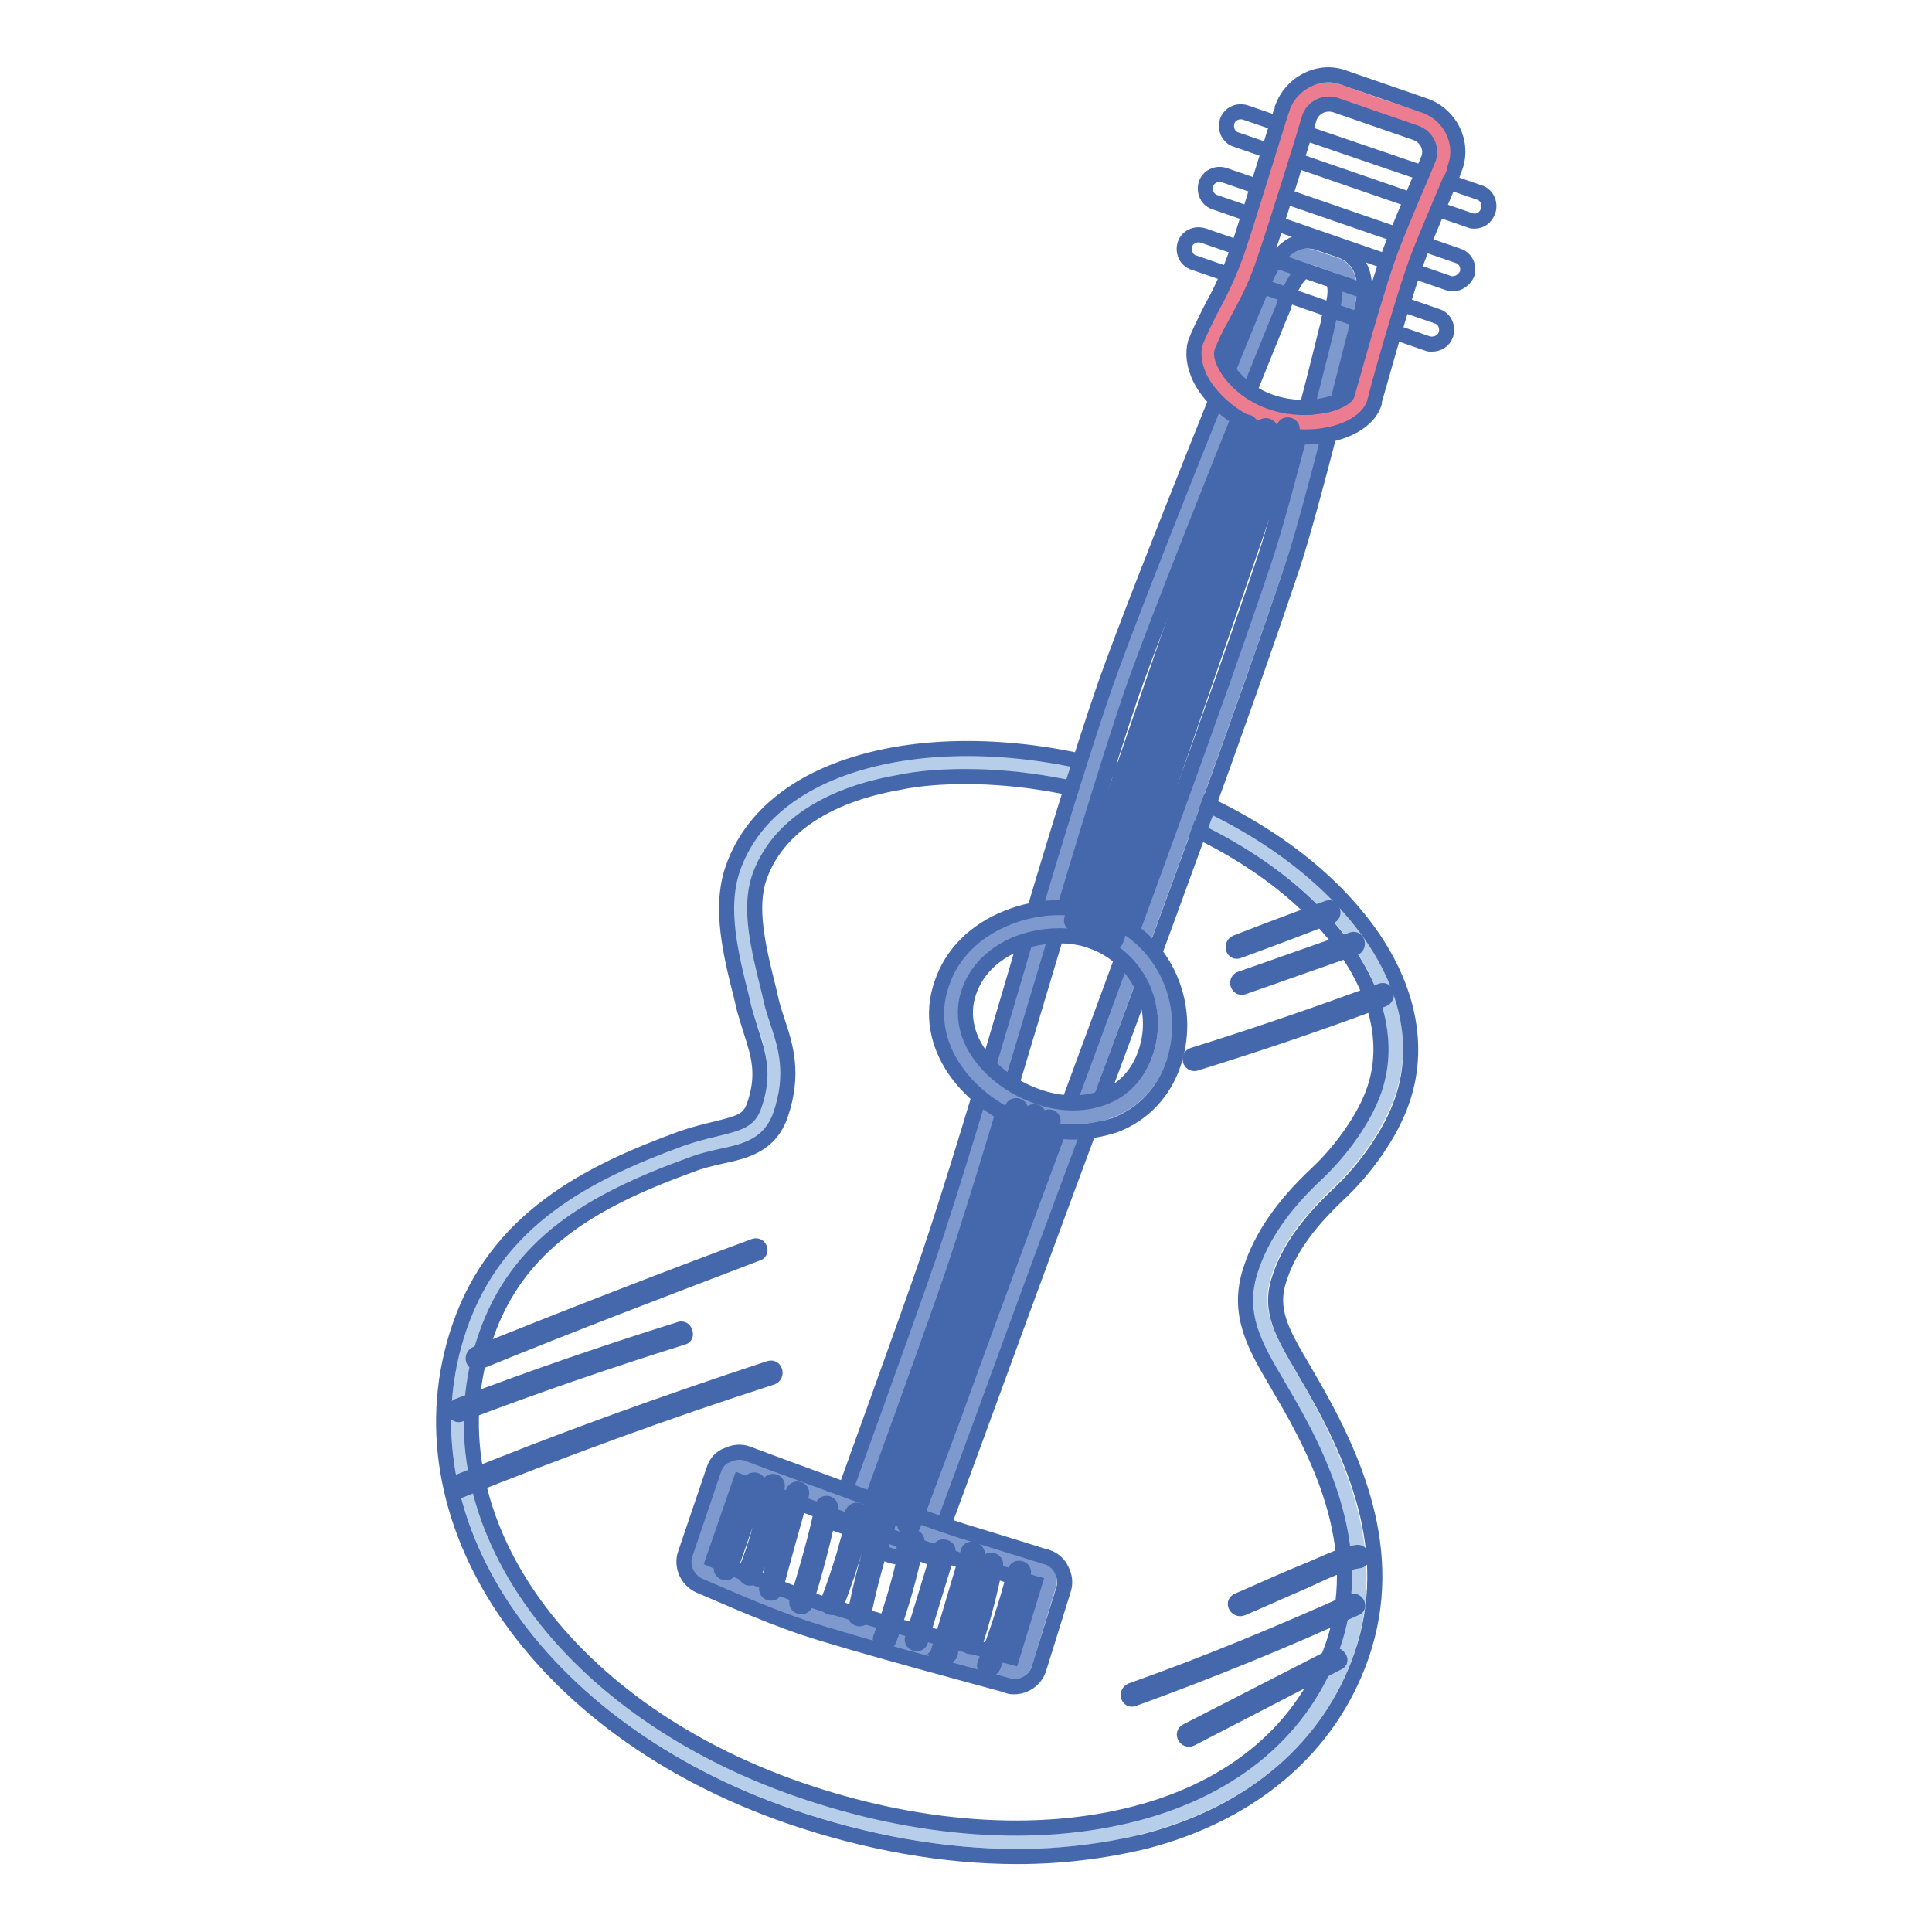 <?xml version="1.0" encoding="utf-8"?>
<!-- Svg Vector Icons : http://www.onlinewebfonts.com/icon -->
<!DOCTYPE svg PUBLIC "-//W3C//DTD SVG 1.1//EN" "http://www.w3.org/Graphics/SVG/1.1/DTD/svg11.dtd">
<svg version="1.1" xmlns="http://www.w3.org/2000/svg" xmlns:xlink="http://www.w3.org/1999/xlink" x="0px" y="0px" viewBox="0 0 256 256" enable-background="new 0 0 256 256" xml:space="preserve">
<g> <path stroke-width="2" fill-opacity="0" stroke="#b7ceeb"  d="M171.3,183c-3-5.1-5.5-8.9-3.8-14.2c1.6-5,5.1-8.9,8.3-12c3.6-3.3,6.7-7.9,8.1-11.9 c5.2-15.2-10-32.2-32.4-39.9c-22.3-7.7-47.4-4.5-52.6,10.6c-1.7,5,0,11.1,1.6,17.3c1.1,4.3,3.5,7.8,1.2,14.1 c-1.5,4.2-5.4,3.5-10.8,5.5c-13.6,5-23.7,11-28.1,23.8c-8.3,24.2,9.7,51.2,42.6,62.5c32.9,11.3,64.8,4,73.1-20.1 C182.6,206.5,178.2,194.9,171.3,183z"/> <path stroke-width="2" fill-opacity="0" stroke="#4568ac"  d="M134.8,246c-9.6,0-19.9-1.8-30.1-5.3c-33.7-11.6-52.5-39.6-43.8-64.9c4.9-14.3,17-20.4,29.3-24.9 c1.7-0.6,3.3-1,4.6-1.3c3.2-0.8,4.4-1.1,5.1-3c1.5-4.2,0.6-6.9-0.4-10c-0.3-1-0.6-1.9-0.9-3l-0.3-1.3c-1.5-5.9-3-12-1.2-17.2 c2.7-7.8,10.3-13.1,21.4-15.1c10.1-1.8,22.3-0.6,33.7,3.4c11.3,3.9,21.1,10.2,27.4,17.8c6.7,8,8.9,16.8,6.2,24.6 c-1.4,4.2-4.8,9.1-8.6,12.6c-4,3.8-6.5,7.3-7.7,11.1c-1.4,4.2,0.5,7.3,3.2,11.9l0.4,0.7c6.3,10.7,12.1,23.4,7.3,37.3 c-4.2,12.1-14.4,20.9-28.7,24.6C146.3,245.3,140.6,246,134.8,246L134.8,246z M128,102.9c-3.1,0-6.2,0.2-9,0.8 c-9.7,1.7-16.2,6.2-18.4,12.6c-1.4,4.1-0.1,9.4,1.3,15l0.3,1.3c0.2,0.9,0.5,1.8,0.8,2.7c1.1,3.3,2.3,7,0.4,12.5 c-1.4,3.9-4.5,4.7-7.8,5.4c-1.3,0.3-2.7,0.6-4.2,1.2c-13.2,4.8-22.8,10.5-27,22.6c-8.1,23.3,9.7,49.1,41.4,60.1 c15.8,5.5,31.7,6.6,44.7,3.2c13.1-3.4,22.3-11.3,26.1-22.2c4.3-12.4-1.1-24.2-7-34.1l-0.4-0.7c-2.9-4.9-5.4-9.2-3.5-15 c1.4-4.4,4.3-8.6,8.8-12.8c3.3-3.1,6.4-7.5,7.6-11.1c4.6-13.4-9.1-29.9-31.2-37.5C143.3,104.3,135.4,102.9,128,102.9L128,102.9z"/> <path stroke-width="2" fill-opacity="0" stroke="#7e99ce"  d="M118.6,204.2l-2.9-1c-1.8-0.6-2.7-2.6-3.4-0.8c0,0,9.6-26.5,12.6-35.4c6.4-18.7,16.8-57,23.3-75.7 c4.5-13.1,20.2-51.5,20.2-51.5c1.9-5.4,3.8-6.3,5.6-5.7l2.9,1c1.8,0.6,2.7,2.6,0.9,8c0,0-5.8,23.6-8.4,31.2 c-9.7,28.9-31.3,86.1-41.6,114.8c-1.5,4.2-6.2,16.7-6.2,16.7C122.4,203.9,120.4,204.8,118.6,204.2L118.6,204.2z"/> <path stroke-width="2" fill-opacity="0" stroke="#4568ac"  d="M120.9,206.4c-0.1,0-0.3,0-0.5,0c-0.6,0-1.5,0-2.4-0.3l-2.9-1c-0.9-0.3-1.6-0.8-2.1-1.2 c-0.2-0.1-0.3-0.3-0.4-0.3c0.1,0,0.5,0.2,0.9,0c0.3-0.1,0.5-0.3,0.6-0.5l-3.6-1.3c0,0,0-0.1,0-0.1c0.6-1.8,9.7-26.8,12.6-35.3 c3-8.9,7-22.1,11.1-36.1c4.3-14.7,8.9-29.9,12.3-39.7c4.5-12.7,19.6-50,20.3-51.5c2-5.7,4.7-8,8-6.9l2.9,1c1.6,0.6,2.7,1.9,3,3.7 c0.3,1.7,0,3.8-1,6.7c-0.5,1.8-5.9,23.8-8.4,31.3c-6.5,19.5-18.3,51.5-28.8,79.7c-4.9,13.2-9.5,25.8-12.9,35.1 c-1.5,4.1-6.1,16.6-6.2,16.7l-3.6-1.3c0,0.2,0,0.5,0.2,0.8C120.5,206.3,120.8,206.4,120.9,206.4z M119.2,202.4 c0.3,0.1,0.8,0.2,1.3,0.2h0.3c1.4-3.8,4.2-11.2,5.3-14.2c3.4-9.4,8-21.9,12.9-35.1c10.4-28.2,22.2-60.1,28.7-79.6 c2.5-7.5,8.3-30.8,8.3-31l0-0.2c1-2.7,1-4.1,0.8-4.8c-0.1-0.5-0.3-0.6-0.6-0.7l-2.9-1c-1.3-0.5-2.8,3.4-3.2,4.5l0,0.1 c-0.2,0.4-15.7,38.6-20.2,51.4c-3.3,9.7-7.8,24.8-12.2,39.5c-4.2,14-8.1,27.2-11.1,36.2c-2.4,7.2-9.3,26.1-11.8,33 c0.1,0,0.1,0.1,0.2,0.2c0.4,0.3,0.8,0.5,1.1,0.7L119.2,202.4z"/> <path stroke-width="2" fill-opacity="0" stroke="#7e99ce"  d="M153.7,140.1c-2.4,7.1-9.7,9.4-16.8,7c-7.1-2.4-12.8-9.2-10.3-16.3s11.6-10.4,18.7-7.9 C152.4,125.4,156.1,133.1,153.7,140.1z"/> <path stroke-width="2" fill-opacity="0" stroke="#4568ac"  d="M142.3,150c-2,0-4-0.3-6-1c-7.9-2.7-14.4-10.5-11.5-18.7c1.3-3.9,4.4-7,8.7-8.7c4-1.6,8.5-1.8,12.4-0.4 c8.1,2.8,12.3,11.6,9.6,19.7c-1.3,3.9-4.1,6.8-7.8,8.2C146.1,149.6,144.2,150,142.3,150L142.3,150z M140.3,124 c-5,0-10.2,2.5-11.9,7.4c-2.1,6,3,11.8,9.1,13.9c3.1,1.1,6.2,1.1,8.8,0.1c2.6-1,4.5-3,5.5-5.9c2.1-6.1-1.1-12.7-7.2-14.8 C143.3,124.2,141.8,124,140.3,124L140.3,124z"/> <path stroke-width="2" fill-opacity="0" stroke="#7e99ce"  d="M133.9,221.5c0,0-20.5-5.5-27-7.7c-5.7-2-13.3-5.4-13.3-5.4c-0.8-0.3-1.2-1.1-1-1.9l3.8-11.2 c0.3-0.8,1.1-1.2,1.9-1c0,0,21.4,8,28.7,10.3c5.3,1.7,11,3.4,11,3.4c0.8,0.3,1.2,1.1,1,1.9l-3.2,10.5 C135.5,221.3,134.7,221.8,133.9,221.5z"/> <path stroke-width="2" fill-opacity="0" stroke="#4568ac"  d="M134.4,223.5c-0.3,0-0.7,0-1-0.2c-1.4-0.4-20.6-5.5-27.1-7.7c-5.6-1.9-12.6-5.1-13.4-5.4 c-0.8-0.3-1.5-0.9-1.9-1.7c-0.4-0.8-0.5-1.8-0.2-2.6l3.8-11.2c0.3-0.9,0.9-1.6,1.8-1.9c0.8-0.4,1.8-0.5,2.6-0.2h0 c0.2,0.1,21.5,8,28.6,10.3c5.3,1.6,11,3.4,11,3.4l0.1,0c0.9,0.3,1.6,0.9,2,1.8c0.4,0.8,0.5,1.7,0.2,2.6l-3.3,10.6 C137.1,222.6,135.8,223.5,134.4,223.5L134.4,223.5z M94.5,206.7c1.2,0.5,7.9,3.5,13,5.3c6,2.1,24.3,7,26.6,7.6l3-9.8 c-1.4-0.4-6.2-1.9-10.6-3.3c-6.8-2.1-25.3-9.1-28.4-10.2L94.5,206.7L94.5,206.7z"/> <path stroke-width="2" fill-opacity="0" stroke="#4568ac"  d="M195.4,29.3c-0.2,0-0.4,0-0.6-0.1l-31-10.7c-1-0.3-1.5-1.4-1.2-2.4c0.3-1,1.4-1.5,2.4-1.2L196,25.5 c1,0.3,1.5,1.4,1.2,2.4C196.9,28.8,196.2,29.3,195.4,29.3L195.4,29.3z"/> <path stroke-width="2" fill-opacity="0" stroke="#4568ac"  d="M192.5,37.6c-0.2,0-0.4,0-0.6-0.1L161,26.8c-1-0.3-1.5-1.4-1.2-2.4c0.3-1,1.4-1.5,2.4-1.2l31,10.7 c1,0.3,1.5,1.4,1.2,2.4C194,37.1,193.3,37.6,192.5,37.6L192.5,37.6z"/> <path stroke-width="2" fill-opacity="0" stroke="#4568ac"  d="M189.7,45.6c-0.2,0-0.4,0-0.6-0.1l-30.9-10.7c-1-0.3-1.5-1.4-1.2-2.4c0.3-1,1.4-1.5,2.4-1.2l31,10.7 c1,0.3,1.5,1.4,1.2,2.4C191.3,45.2,190.5,45.6,189.7,45.6L189.7,45.6z"/> <path stroke-width="2" fill-opacity="0" stroke="#ec7d91"  d="M168.3,55.2c-5.3-1.7-9-6.5-8.1-9.2c1-2.9,3.8-6.6,5.6-12.3c1.9-5.8,5.9-18.7,5.9-18.7 c0.8-2.4,3.4-3.7,5.8-2.8l4.5,1.6l6.3,2.1c2.4,0.8,3.7,3.4,2.8,5.8c0,0-3,7-4.7,11.3c-1.9,4.8-6.1,19.9-6.1,19.9 C179.5,55.4,173.7,57,168.3,55.2L168.3,55.2z"/> <path stroke-width="2" fill-opacity="0" stroke="#4568ac"  d="M173,57.9c-1.8,0-3.5-0.3-5.3-0.8c-3.8-1.2-7.2-4-8.7-7c-0.8-1.7-1-3.3-0.6-4.7c0.5-1.3,1.2-2.7,2-4.3 c1.2-2.2,2.5-4.8,3.6-8c1.9-5.7,5.8-18.6,5.9-18.7l0-0.1c0.6-1.6,1.7-2.9,3.3-3.7c1.6-0.8,3.3-0.9,4.9-0.3l10.7,3.7 c3.4,1.2,5.2,4.9,4,8.2l0,0.1c0,0.1-3,7-4.7,11.3c-1.9,4.7-6,19.6-6,19.7l0,0.1C181.2,56.2,177.3,57.9,173,57.9L173,57.9z  M173.5,15.6c-0.2,0.8-4,13.1-5.9,18.7c-1.1,3.5-2.7,6.4-3.9,8.6c-0.8,1.4-1.4,2.7-1.8,3.7c-0.1,0.3,0,0.9,0.4,1.7 c0.9,1.8,3.2,4.1,6.5,5.1c4.8,1.5,9.3-0.2,9.7-1.1c0.4-1.3,4.2-15.3,6.1-20c1.6-4.1,4.4-10.5,4.7-11.3c0.5-1.4-0.3-2.9-1.7-3.4 l-10.7-3.7C175.5,13.5,174,14.2,173.5,15.6L173.5,15.6z"/> <path stroke-width="2" fill-opacity="0" stroke="#4568ac"  d="M176,120.3c-4.1,1.5-8.1,3-12.2,4.6c-0.7,0.3-0.4,1.4,0.3,1.1c4.1-1.5,8.1-3,12.2-4.6 C176.9,121.2,176.6,120.1,176,120.3z M179.2,124.5c-4.9,1.7-9.9,3.5-14.8,5.2c-0.7,0.2-0.4,1.3,0.3,1.1c4.9-1.7,9.9-3.5,14.8-5.2 C180.1,125.4,179.9,124.3,179.2,124.5z M183,131.3c-8.2,3-16.5,5.9-24.9,8.5c-0.7,0.2-0.4,1.3,0.3,1.1c8.4-2.6,16.7-5.4,24.9-8.5 C184,132.1,183.7,131,183,131.3z M100,165.1c-12.4,4.6-24.7,9.4-36.9,14.3c-0.7,0.3-0.4,1.4,0.3,1.1c12.2-5,24.6-9.7,36.9-14.4 C101,166,100.7,164.9,100,165.1z M90.2,176.1c-9.9,3.1-19.8,6.5-29.5,10.2c-0.7,0.3-0.4,1.4,0.3,1.1c9.7-3.7,19.6-7.1,29.5-10.2 C91.1,177.1,90.8,176,90.2,176.1z M102,181.3c-14,4.6-27.9,9.6-41.6,15.2c-0.7,0.3-0.4,1.4,0.3,1.1c13.7-5.5,27.6-10.6,41.6-15.1 C103,182.2,102.7,181.1,102,181.3z M176.7,219.4l-19.5,10c-0.6,0.3-0.1,1.3,0.6,1l19.5-10.1C177.9,220.1,177.3,219.1,176.7,219.4z  M179,212.2c-9.6,4.3-19.2,8.3-29.1,11.8c-0.7,0.3-0.4,1.4,0.3,1.1c9.9-3.6,19.8-7.6,29.4-12C180.3,212.9,179.7,211.9,179,212.2 L179,212.2z M179.8,205.7c-2.5,0.4-4.9,1.8-7.3,2.7c-2.9,1.2-5.7,2.5-8.5,3.7c-0.7,0.3-0.1,1.3,0.6,1c2.6-1.1,5.2-2.3,7.8-3.4 c2.5-1.1,5-2.5,7.7-2.9C180.8,206.7,180.5,205.6,179.8,205.7L179.8,205.7z M164.6,56.3C157,78.1,149.5,100,142,121.8 c-0.2,0.7,0.9,1,1.1,0.3c7.5-21.8,15.1-43.7,22.6-65.5C165.9,55.9,164.8,55.6,164.6,56.3z M134.1,146.9 c-6.2,17.8-12.8,35.5-18.9,53.3c-0.2,0.7,0.9,1,1.1,0.3c6.2-17.8,12.8-35.5,18.9-53.3C135.4,146.5,134.3,146.2,134.1,146.9 L134.1,146.9z M167.2,56.8c-7.7,22.2-15.3,44.4-23,66.6c-0.2,0.7,0.9,1,1.1,0.3c7.7-22.2,15.3-44.4,23-66.6 C168.5,56.4,167.4,56.1,167.2,56.8z M136.5,147.7c-6.1,17.6-12.3,35.2-18.4,52.8c-0.2,0.7,0.9,1,1.1,0.3 c6.1-17.6,12.3-35.2,18.4-52.8C137.8,147.3,136.7,147,136.5,147.7z M170.1,56.7c-7.8,22.5-15.5,45-23.3,67.5 c-0.2,0.7,0.9,1,1.1,0.3c7.8-22.5,15.5-45,23.3-67.5C171.4,56.3,170.3,56,170.1,56.7z M138.4,148.4c-6.2,17.8-12.3,35.6-18.5,53.4 c-0.2,0.7,0.9,1,1.1,0.3c6.2-17.8,12.3-35.6,18.5-53.4C139.8,148,138.6,147.7,138.4,148.4L138.4,148.4z M99.4,196.5 c-1.3,3.7-2.6,7.4-3.8,11.2c-0.2,0.7,0.9,1,1.1,0.3c1.3-3.7,2.6-7.4,3.8-11.2C100.7,196.1,99.6,195.8,99.4,196.5z M101.8,196.9 c-0.5,3.9-1.5,7.7-3,11.3c-0.3,0.7,0.7,1.3,1,0.6c1.6-3.8,2.7-7.8,3.2-11.9C103,196.1,101.9,196.1,101.8,196.9z M105.1,197.7 c-1.1,4.2-2.3,8.5-3.5,12.7c-0.2,0.7,0.9,1,1.1,0.3c1.1-4.2,2.3-8.4,3.5-12.7C106.4,197.3,105.4,197,105.1,197.7z M109,199.6 c-0.9,4.2-2.1,8.4-3.4,12.6c-0.2,0.7,0.9,1,1.1,0.3c1.3-4.1,2.4-8.3,3.3-12.6C110.3,199.2,109.2,198.9,109,199.6z M113.1,201.1 c0.3,0.3-0.6,2.5-0.7,2.9c-0.3,1-0.5,1.9-0.8,2.8c-0.6,1.9-1.2,3.7-1.9,5.5c-0.3,0.7,0.8,1,1.1,0.3c1-2.5,1.8-5,2.6-7.6 c0.3-1.2,1.6-3.6,0.6-4.7C113.4,199.7,112.5,200.6,113.1,201.1z M116.5,202c-1.4,3.8-2.4,7.8-3.2,11.8c-0.2,0.7,1,1,1.1,0.3 c0.8-4,1.9-8,3.2-11.8C117.8,201.6,116.7,201.3,116.5,202z M120.4,204c-0.9,4.5-2.1,8.8-3.7,13c-0.3,0.7,0.8,1,1.1,0.3 c1.6-4.3,2.8-8.6,3.7-13C121.6,203.6,120.5,203.3,120.4,204z M124.5,205.3c-1.2,4-2.4,7.9-3.6,11.8c-0.2,0.7,0.9,1,1.1,0.3 c1.2-4,2.4-7.9,3.6-11.8C125.8,205,124.7,204.7,124.5,205.3z M128.3,205.6c-1.4,4.6-2.7,9.1-4.1,13.7c-0.2,0.5,0.6,1,1,0.6l0.6-0.6 c0.5-0.5-0.3-1.3-0.8-0.8l-0.6,0.6c0.3,0.2,0.6,0.4,1,0.6c1.4-4.6,2.7-9.1,4.1-13.7C129.6,205.3,128.4,205,128.3,205.6z  M130.8,207.1c-0.7,3.5-1.6,7-2.7,10.4c-0.2,0.7,0.9,1,1.1,0.3c1.1-3.4,2-6.9,2.7-10.4C132.1,206.8,131,206.4,130.8,207.1 L130.8,207.1z M134.5,208.2c-1.1,4.2-2.4,8.3-4,12.3c-0.3,0.7,0.8,1,1.1,0.3c1.6-4,2.9-8.1,4-12.3 C135.8,207.8,134.7,207.5,134.5,208.2z"/></g>
</svg>